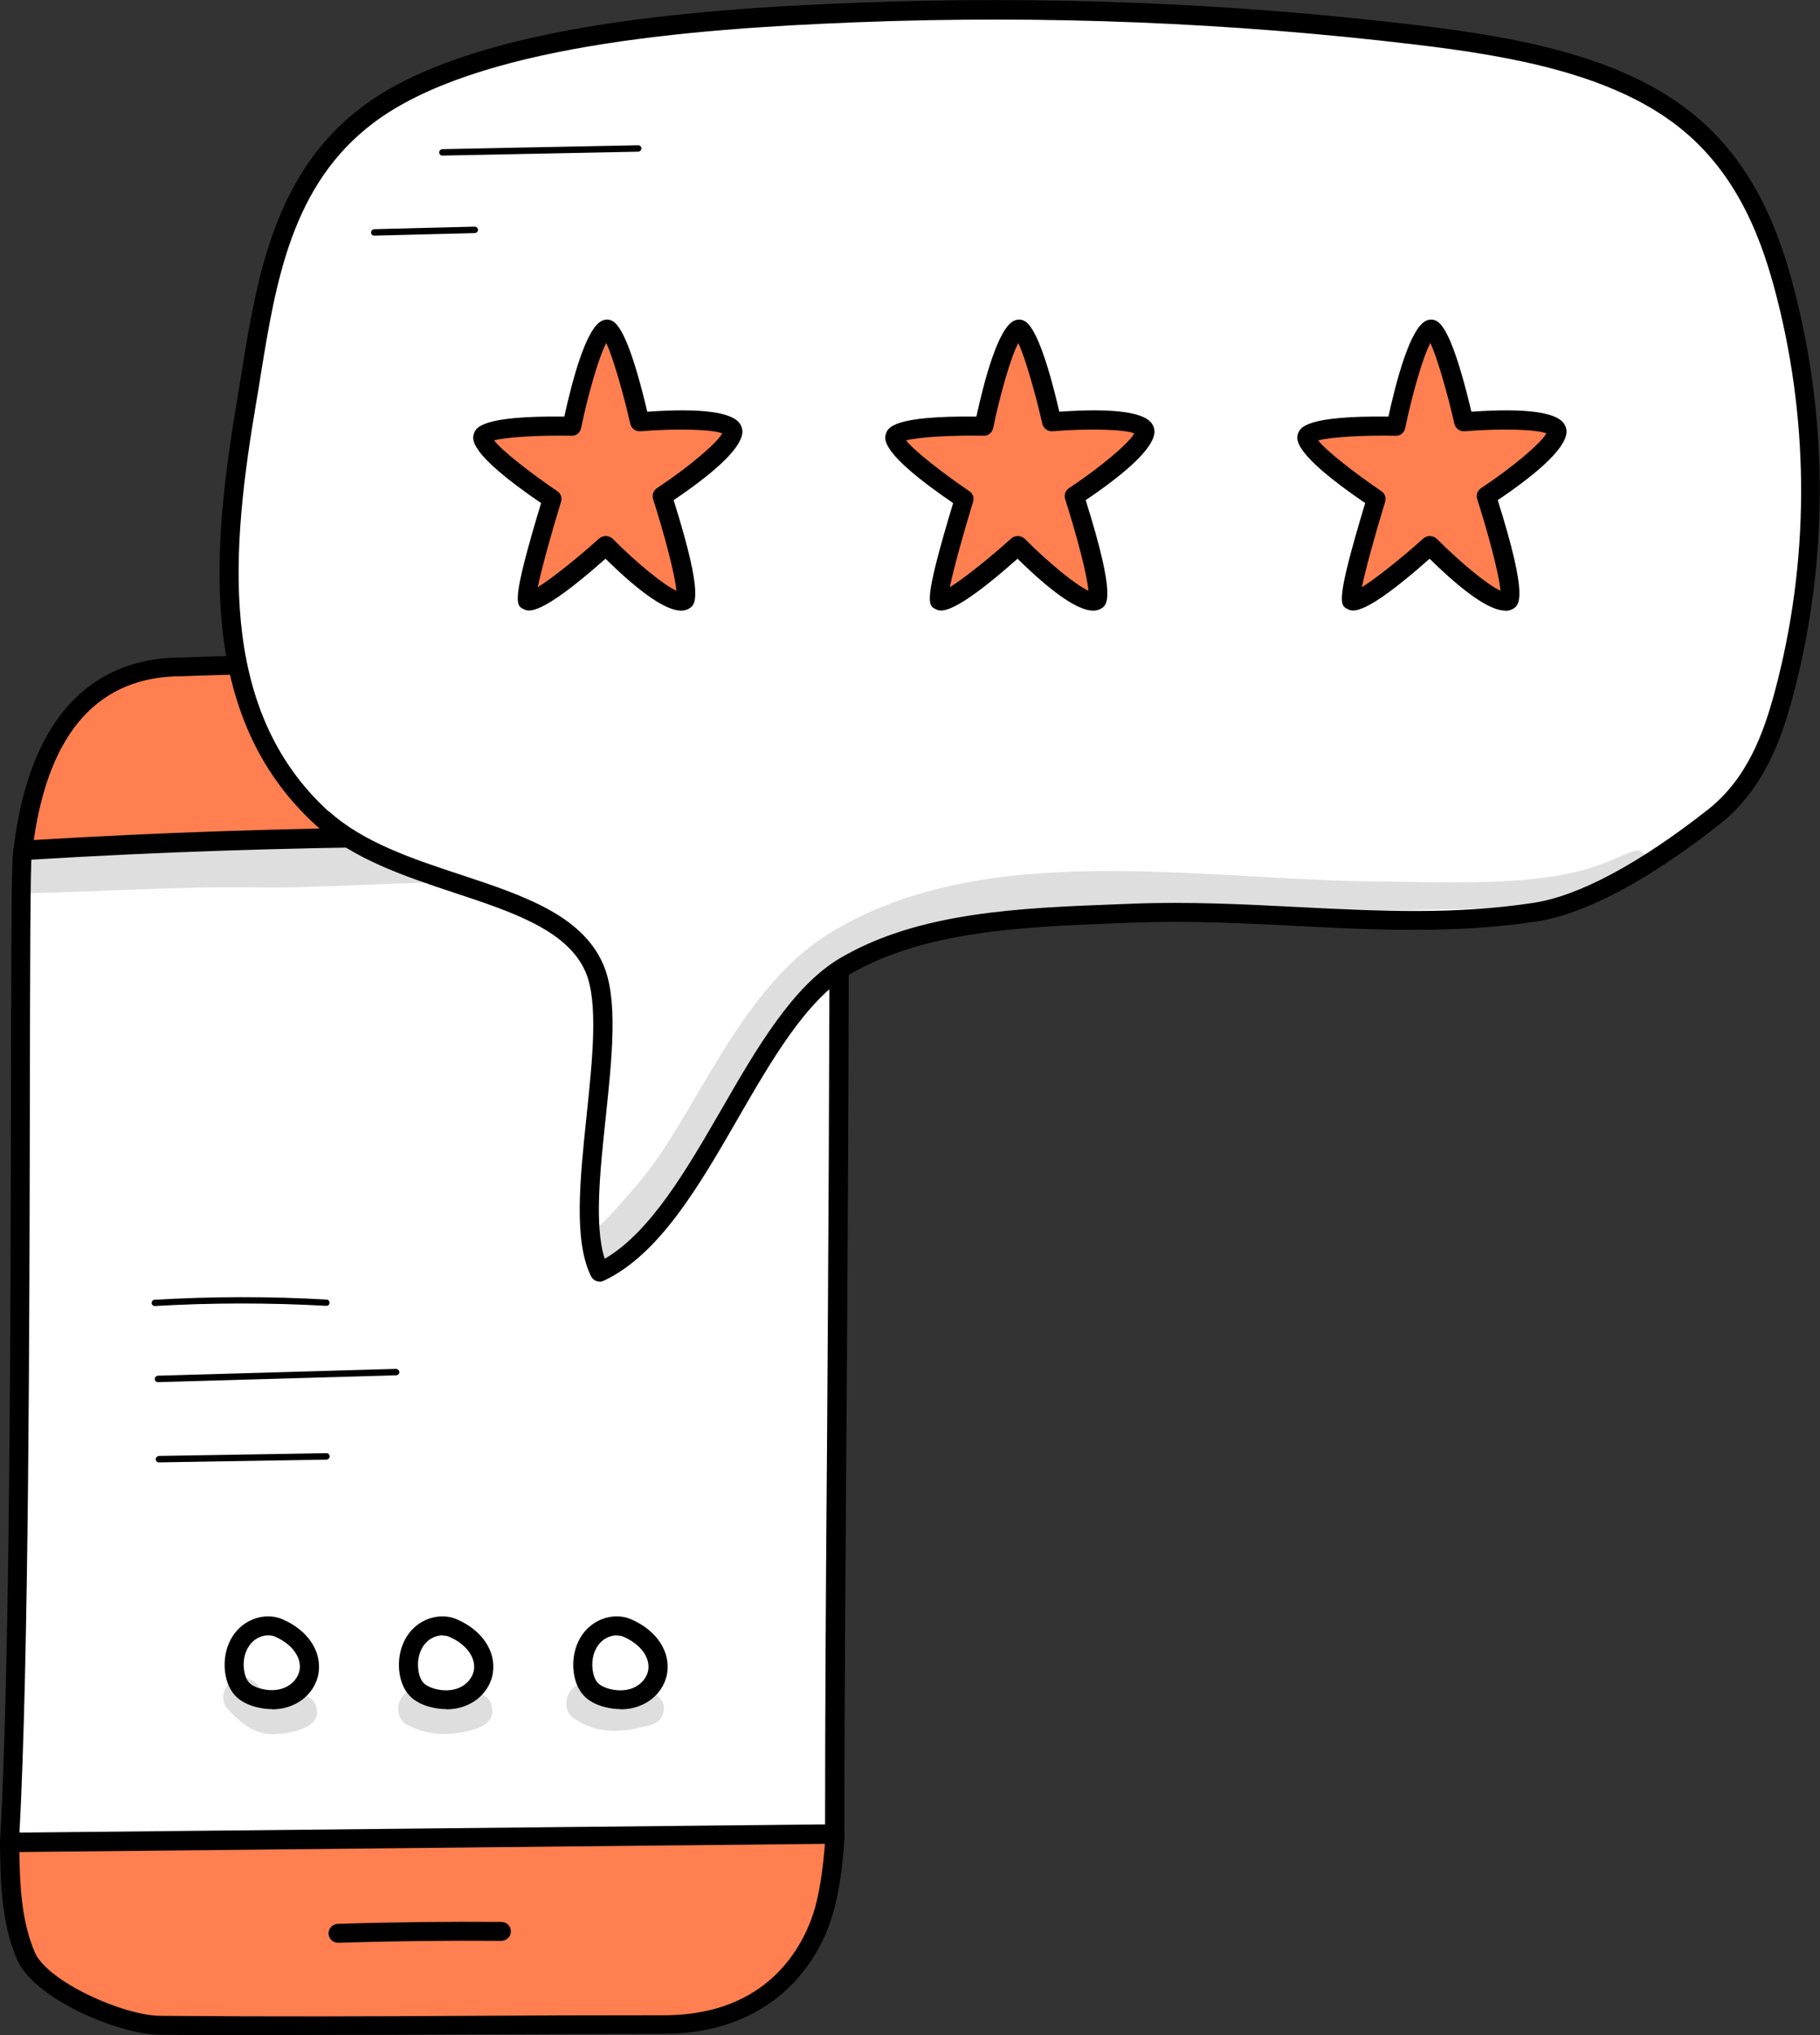 <?xml version="1.0" encoding="UTF-8"?><svg id="Calque_2" xmlns="http://www.w3.org/2000/svg" viewBox="0 0 93.24 104.26"><rect x="0" y="0" width="93.24" height="104.26" fill="#333333" stroke="none"/><defs><style>.cls-1{fill:#fff;}.cls-2{fill:coral;}.cls-3{opacity:.13;}</style></defs><g id="Layer_1"><g><g><g><path class="cls-1" d="m.49,94.37c.82-14.16.4-50.25.69-50.88.41-.92,1.95-2.79,2.82-3.28,1.86-1.05,4.07-1.23,6.21-1.32,9.94-.43,19.93.29,29.7,2.16,1.02.19,2.14.47,2.73,1.32.42.61.35.12.35.86,0,20.97-.23,36.88-.23,50.32,0,3.39-6.06,5.29-9.41,5.76-2.1.3-4.21.59-6.34.67-3.23.12-6.46-.25-9.68-.63-5.49-.64-11.19-3.08-16.85-4.97Z"/><path d="m25.74,100.49c-2.85,0-5.7-.33-8.46-.66-4.27-.5-8.7-2.08-13-3.61-1.3-.46-2.64-.94-3.95-1.38-.21-.07-.34-.27-.33-.49.51-8.86.54-26.58.56-38.3.02-10.8.04-12.46.17-12.75.45-1,2.06-2.96,3.03-3.51,1.94-1.1,4.24-1.29,6.43-1.38,9.97-.44,20,.29,29.81,2.17,1.11.21,2.35.52,3.04,1.52.12.17.17.22.21.24.24.2.24.41.24.64,0,.06,0,.14,0,.25,0,11.65-.07,21.77-.13,30.7-.05,7.32-.1,13.64-.1,19.62,0,3.84-6.43,5.77-9.83,6.24-2.08.29-4.24.6-6.39.68-.43.02-.86.02-1.29.02ZM1,94.03c1.21.41,2.43.84,3.61,1.27,4.24,1.51,8.63,3.08,12.78,3.56,3.15.37,6.4.75,9.6.63,2.1-.08,4.23-.38,6.29-.67,3.48-.49,8.99-2.36,8.99-5.28,0-5.98.04-12.3.1-19.63.06-8.93.13-19.05.13-30.69,0-.1,0-.18,0-.24-.08-.08-.16-.18-.27-.33-.48-.7-1.46-.94-2.42-1.12-9.73-1.86-19.69-2.58-29.59-2.15-2.16.09-4.24.26-5.99,1.26-.76.43-2.19,2.17-2.6,3.02-.08.65-.09,6.11-.1,12.4-.02,11.57-.05,28.98-.54,37.98Z"/></g><g><g><path class="cls-2" d="m1.5,43.54c13.95-.86,27.74-.85,41.49-.31-.02-.43-.05-.87-.08-1.31-.31-4.98-1.57-8.01-8.8-7.74-5.14.19-13.48-.43-24.82-.02-6,0-7.63,5.34-8.12,9.33.11.01.22.03.32.04Z"/><path d="m1.5,44.02s-.06,0-.08,0c-.1-.02-.2-.03-.29-.04-.13-.01-.25-.08-.33-.18-.08-.1-.12-.23-.1-.36.99-8.07,5.22-9.76,8.61-9.76,6.77-.25,12.49-.13,17.09-.03,3.04.07,5.66.12,7.72.05,7.34-.27,8.97,2.8,9.3,8.2.03.44.05.88.08,1.31,0,.14-.04.27-.14.37-.1.1-.23.15-.37.15-14.94-.58-28.5-.48-41.44.31-.01,0-.02,0-.03,0Zm16.07-9.53c-2.55,0-5.3.04-8.26.15-4.23,0-6.78,2.82-7.58,8.39,12.74-.77,26.08-.88,40.74-.32-.01-.26-.03-.51-.05-.77-.32-5.13-1.64-7.53-8.29-7.28-2.08.08-4.72.02-7.77-.05-2.58-.06-5.51-.12-8.79-.12Z"/></g><g><path class="cls-2" d="m.49,94.37c0,.08,0,.16,0,.24.04,1.9.09,3.86.85,5.6.76,1.74,4.89,3.53,6.89,3.53,9.42.09,16.37-.03,25.79-.03,5.69,0,7.77-3.94,8.31-6.26.26-1.15.39-2.32.45-3.5-14.1.14-28.2.28-42.29.43Z"/><path d="m15.28,104.26c-2.24,0-4.56,0-7.06-.03-2.13,0-6.47-1.85-7.33-3.82-.82-1.87-.86-3.95-.89-5.79v-.24c0-.13.04-.26.13-.35.09-.09.21-.15.35-.15l42.29-.43c.14,0,.26.05.36.15.09.1.14.23.14.36-.07,1.38-.22,2.52-.47,3.58-.74,3.21-3.43,6.64-8.78,6.64-3.55,0-6.77.02-9.88.03-2.97.02-5.84.03-8.86.03ZM.99,94.86c.03,1.68.1,3.55.8,5.16.64,1.47,4.5,3.23,6.44,3.24,5.86.05,10.74.03,15.91,0,3.11-.02,6.32-.03,9.88-.03,6.01,0,7.52-4.5,7.83-5.88.2-.87.33-1.81.41-2.9l-41.28.42Z"/></g></g><path d="m17.32,99.52c-.26,0-.48-.21-.49-.47,0-.27.2-.49.47-.5,2.78-.09,5.61-.12,8.39-.1.27,0,.49.22.48.49,0,.27-.22.48-.49.48h0c-2.77-.02-5.58.01-8.35.1,0,0-.01,0-.02,0Z"/><g class="cls-3"><path d="m39.51,43.14c-4.35.13-8.7-.11-13.06-.06-4.17-.02-8.33.31-12.5.32-4.1-.14-8.18.11-12.27.28-1.35.03-1.38,2.03,0,2.07,3.92-.09,7.84-.37,11.76-.29,3.11.03,6.22-.24,9.33-.25,5.73,0,11.46.23,17.19.19.43-.02.87-.06,1.3-.04.01,0,.02,0,.04,0,.07.02.1.03.1.03.02,0,.05.02.07.03.61.18,1.3-.21,1.46-.83.23-2-1.89-1.54-3.42-1.46Z"/></g><g><g><path class="cls-1" d="m14.31,83.39c-.59-.26-1.32-.06-1.76.4-.44.46-.61,1.15-.53,1.78.05.37.18.74.45,1,.19.18.43.29.68.36.54.17,1.15.17,1.67-.06.52-.23.94-.71,1.03-1.27.14-.88-.47-1.75-1.53-2.22Z"/><path d="m13.93,87.55c-.3,0-.62-.05-.93-.14-.36-.11-.65-.27-.87-.47-.33-.31-.53-.75-.6-1.29-.1-.82.14-1.64.66-2.18.61-.64,1.56-.85,2.31-.51,1.28.56,1.99,1.64,1.82,2.74-.11.71-.61,1.34-1.31,1.64-.33.15-.7.22-1.08.22Zm-.18-3.78c-.3,0-.63.13-.85.37-.32.33-.47.85-.4,1.38.03.22.1.52.3.71.11.1.27.18.48.25.47.14.95.13,1.33-.04.39-.17.68-.53.74-.9.1-.65-.39-1.32-1.25-1.7h0c-.11-.05-.23-.07-.36-.07Z"/></g><g><path class="cls-1" d="m23.24,83.39c-.59-.26-1.32-.06-1.76.4-.44.46-.61,1.15-.53,1.78.05.37.18.74.45,1,.19.18.43.29.68.36.54.17,1.15.17,1.67-.06.52-.23.94-.71,1.03-1.27.14-.88-.47-1.75-1.53-2.22Z"/><path d="m22.86,87.55c-.3,0-.62-.05-.93-.14-.36-.11-.65-.27-.87-.47-.33-.31-.53-.75-.6-1.29-.1-.82.14-1.64.66-2.18.61-.64,1.56-.85,2.31-.51,1.28.56,1.99,1.64,1.82,2.74-.11.71-.61,1.34-1.31,1.64-.33.15-.7.22-1.08.22Zm-.18-3.78c-.3,0-.63.13-.85.37-.32.33-.47.85-.4,1.39.03.22.1.52.3.71.11.1.27.18.48.25.47.14.95.13,1.33-.04.39-.17.68-.53.74-.9.1-.65-.39-1.32-1.25-1.7h0c-.11-.05-.23-.07-.36-.07Z"/></g><g><path class="cls-1" d="m32.17,83.39c-.59-.26-1.32-.06-1.76.4-.44.46-.61,1.15-.53,1.78.05.37.18.74.45,1,.19.18.43.29.68.36.54.17,1.15.17,1.67-.06.52-.23.94-.71,1.03-1.27.14-.88-.47-1.75-1.53-2.22Z"/><path d="m31.79,87.55c-.3,0-.62-.05-.93-.14-.36-.11-.65-.27-.87-.47-.33-.31-.53-.75-.6-1.29-.1-.82.14-1.64.66-2.18.61-.64,1.56-.85,2.31-.51,1.28.56,1.99,1.64,1.82,2.74-.11.71-.61,1.34-1.31,1.64-.33.15-.7.22-1.08.22Zm-.18-3.78c-.3,0-.63.13-.85.37-.32.33-.47.85-.4,1.39.03.22.1.52.3.71.11.1.27.18.48.25.47.14.95.13,1.33-.04.39-.17.68-.53.74-.9.1-.65-.39-1.32-1.25-1.7,0,0,0,0,0,0-.11-.05-.23-.07-.36-.07Z"/></g><g class="cls-3"><path d="m16.18,87.36c-.13-.38-.59-.59-.97-.48-.18.06-.37.11-.56.14-.11,0-.25,0-.33,0-.15-.03-.31-.07-.45-.13,0,0,0,0,0,0-.09-.05-.17-.1-.25-.16-.05-.04-.11-.09-.17-.15-.21-.19-.37-.47-.66-.56-.95-.45-1.82.86-1.07,1.58.58.63,1.3,1.22,2.2,1.23.83,0,2.7-.27,2.26-1.48Z"/></g><g class="cls-3"><path d="m25.16,87.27c-.09-.26-.32-.43-.57-.51-.33-.11-.62.08-.94.15-.46.07-.25.1-.96.06-.03,0-.07-.01-.11-.02-.72-.18-.39-.24-1.08-.4-1.03-.19-1.54,1.3-.63,1.81.63.32,1.32.5,2.02.46.87-.06,2.72-.27,2.26-1.54Z"/></g><g class="cls-3"><path d="m32.64,86.82c-.17.05-.82.04-1.15-.04-.58-.13-.59-.16-.74-.23-.2-.12-.39-.29-.63-.29-1.04-.19-1.55,1.31-.63,1.82.93.64,2.12.69,3.19.44.43-.11.97-.14,1.22-.57.43-.86-.45-1.55-1.26-1.13Z"/></g></g><path d="m7.93,66.9c-.09,0-.16-.07-.16-.15,0-.09.06-.17.15-.17,2.92-.17,5.88-.18,8.81-.01.09,0,.16.08.15.17,0,.09-.08.16-.17.15-2.91-.16-5.86-.16-8.77.01,0,0,0,0,0,0Z"/><path d="m8.09,70.8c-.09,0-.16-.07-.16-.16,0-.09.07-.16.16-.17l12.2-.35c.08,0,.16.07.17.16,0,.09-.07.16-.16.17l-12.2.35h0Z"/><path d="m8.14,74.91c-.09,0-.16-.07-.16-.16,0-.09.07-.16.16-.17l8.58-.14c.09-.01.16.07.17.16,0,.09-.07.16-.16.17l-8.58.14h0Z"/></g><g><g><path class="cls-1" d="m16.51,41.9c-6.05-5.5-5.08-14.19-3.86-21.43.87-5.16,1.43-11.02,6.19-14.61C24.41,1.67,36.2.93,43.89.63c9.56-.37,19.17.01,28.64,1.15,4.96.59,10.2,1.52,13.76,4.32,3,2.36,4.36,5.72,5.2,9.01,1.72,6.72,1.68,13.73-.11,20.44-.61,2.28-1.5,4.64-3.59,6.29-2.3,1.81-6.01,4.4-9.18,4.88-6.91,1.05-13.54-.23-20.56.05-5.13.21-10.65.3-14.77,2.73-4.85,2.85-7.36,13.24-12.56,15.67-1.65-3.34,1.21-12.21-.28-15.59-1.85-4.2-9.84-3.94-13.93-7.66Z"/><path d="m30.72,65.65c-.18,0-.35-.1-.44-.27-.9-1.83-.57-4.94-.23-8.22.3-2.87.62-5.85-.06-7.39-.93-2.12-3.73-3.05-6.69-4.03-2.56-.85-5.21-1.73-7.12-3.47-6.16-5.61-5.3-14.23-4.02-21.87.07-.44.15-.88.22-1.33.77-4.78,1.65-10.19,6.16-13.59C23.95,1.41,34.92.49,43.87.14c9.58-.37,19.24.01,28.72,1.15,5.14.61,10.39,1.58,14,4.43,3.33,2.62,4.62,6.33,5.37,9.27,1.73,6.77,1.69,13.93-.11,20.69-.6,2.25-1.52,4.78-3.76,6.55-2.55,2.01-6.25,4.5-9.41,4.98-4.17.63-8.31.42-12.31.22-2.7-.14-5.49-.28-8.3-.17l-.77.03c-4.9.19-9.96.39-13.78,2.63-2.21,1.3-4,4.4-5.73,7.4-1.97,3.42-4.02,6.96-6.87,8.29-.07.03-.14.05-.21.05Zm-13.88-24.1c1.76,1.6,4.31,2.45,6.77,3.26,3.17,1.05,6.17,2.05,7.28,4.56.79,1.78.47,4.75.14,7.89-.29,2.73-.59,5.55-.05,7.22,2.35-1.37,4.19-4.56,5.98-7.65,1.79-3.11,3.65-6.32,6.08-7.75,4.03-2.37,9.21-2.57,14.23-2.76l.77-.03c2.85-.11,5.67.03,8.39.17,4.14.21,8.04.41,12.12-.21,2.33-.35,5.43-2.01,8.95-4.78,2.02-1.59,2.86-3.94,3.42-6.03,1.77-6.6,1.8-13.58.11-20.19-.71-2.79-1.93-6.31-5.03-8.75-3.43-2.7-8.52-3.63-13.52-4.22-9.43-1.13-19.04-1.51-28.56-1.14-8.81.34-19.59,1.24-24.78,5.15-4.2,3.16-5.01,8.14-5.79,12.96-.07.45-.14.89-.22,1.34-1.25,7.38-2.09,15.7,3.71,20.98Z"/></g><path d="m22.66,7.97c-.09,0-.16-.07-.16-.16,0-.09.07-.16.16-.17l10.03-.2c.11,0,.16.07.17.16,0,.09-.07.16-.16.17l-10.03.2h0Z"/><path d="m19.17,12.07c-.09,0-.16-.07-.16-.16,0-.09.07-.16.16-.17l5.15-.13c.09,0,.16.07.17.16,0,.09-.07.16-.16.17l-5.15.13h0Z"/><g><path class="cls-2" d="m31.04,16.88c.6-.28,1.74,4.73,1.74,4.73,0,0,4.37-.36,4.73.38.39.79-3.58,3.43-3.58,3.43,0,0,1.62,5.05,1.11,5.35-.76.44-4-2.82-4-2.82,0,0-3.44,3.1-4,2.82-.29-.15,1.25-5.19,1.25-5.19,0,0-3.78-2.53-3.55-3.2.21-.62,4.56-.53,4.56-.53,0,0,.95-4.6,1.74-4.96Z"/><path d="m34.9,31.28c-.78,0-2.08-.89-3.88-2.66-3.38,3-3.95,2.71-4.2,2.58-.39-.19-.64-.33.9-5.43-3.77-2.57-3.53-3.29-3.44-3.56.1-.28.31-.92,4.63-.87.4-1.83,1.11-4.53,1.93-4.91h0c.17-.08.36-.08.53.01.52.26,1.12,1.82,1.79,4.65,2.86-.2,4.47.03,4.79.69.14.28.56,1.14-3.44,3.84,1.6,5.08,1.09,5.38.78,5.56-.11.06-.24.1-.38.1Zm-3.86-3.82c.13,0,.25.05.35.14,1.26,1.27,2.65,2.39,3.26,2.66-.06-.8-.62-2.91-1.19-4.69-.07-.21.01-.44.19-.56,1.63-1.08,3.08-2.31,3.35-2.81-.51-.21-2.33-.26-4.19-.11-.25.02-.46-.14-.52-.38-.36-1.59-.89-3.41-1.23-4.14-.39.73-.94,2.66-1.29,4.36-.05.23-.25.41-.49.39-1.53-.03-3.32.06-3.97.24.42.54,1.91,1.7,3.24,2.6.18.12.26.34.19.55-.5,1.63-1,3.44-1.19,4.37.73-.45,2.05-1.51,3.14-2.49.09-.08.21-.13.33-.13Zm0-10.58h0,0Z"/></g><g><path class="cls-2" d="m52.15,16.88c.6-.28,1.74,4.73,1.74,4.73,0,0,4.37-.36,4.73.38.39.79-3.58,3.43-3.58,3.43,0,0,1.62,5.05,1.11,5.35-.76.44-4-2.82-4-2.82,0,0-3.44,3.1-4,2.82-.29-.15,1.25-5.19,1.25-5.19,0,0-3.78-2.53-3.55-3.2.21-.62,4.56-.53,4.56-.53,0,0,.95-4.6,1.74-4.96Z"/><path d="m56.01,31.28c-.78,0-2.08-.89-3.88-2.66-3.38,3-3.95,2.71-4.2,2.58-.39-.19-.64-.33.9-5.43-3.77-2.57-3.53-3.29-3.44-3.56.1-.28.31-.92,4.63-.87.4-1.83,1.11-4.53,1.93-4.91h0c.17-.08.36-.08.53.01.52.26,1.13,1.82,1.79,4.65,2.86-.2,4.47.03,4.79.69.14.28.56,1.14-3.44,3.84,1.6,5.08,1.09,5.38.78,5.56-.11.06-.24.1-.38.1Zm-3.86-3.82c.13,0,.25.05.35.14,1.26,1.27,2.65,2.39,3.26,2.66-.06-.8-.62-2.91-1.19-4.69-.07-.21.01-.44.19-.56,1.63-1.08,3.08-2.31,3.35-2.81-.51-.21-2.33-.26-4.19-.11-.24.02-.46-.14-.52-.38-.36-1.59-.89-3.41-1.23-4.14-.39.73-.94,2.66-1.29,4.36-.05.23-.26.41-.49.39-1.53-.03-3.32.06-3.97.24.42.54,1.91,1.7,3.24,2.6.18.12.26.34.19.55-.5,1.63-1,3.44-1.19,4.37.73-.45,2.05-1.51,3.14-2.49.09-.08.21-.13.33-.13Z"/></g><g><path class="cls-2" d="m73.26,16.88c.6-.28,1.74,4.73,1.74,4.73,0,0,4.37-.36,4.73.38.39.79-3.58,3.43-3.58,3.43,0,0,1.62,5.05,1.11,5.35-.76.44-4-2.82-4-2.82,0,0-3.44,3.1-4,2.82-.29-.15,1.25-5.19,1.25-5.19,0,0-3.78-2.53-3.55-3.2.21-.62,4.56-.53,4.56-.53,0,0,.95-4.6,1.74-4.96Z"/><path d="m77.12,31.28c-.78,0-2.08-.89-3.88-2.66-3.38,3-3.95,2.71-4.2,2.58-.39-.19-.64-.33.9-5.43-3.77-2.57-3.53-3.29-3.44-3.56.1-.28.32-.92,4.63-.87.4-1.83,1.11-4.53,1.93-4.91h0c.17-.08.36-.08.53.01.52.26,1.12,1.82,1.79,4.65,2.86-.2,4.47.03,4.79.69.14.28.56,1.14-3.44,3.84,1.6,5.08,1.09,5.38.78,5.57-.11.06-.24.1-.38.1Zm-3.86-3.82c.13,0,.25.05.35.14,1.26,1.27,2.65,2.39,3.26,2.66-.06-.8-.62-2.91-1.19-4.69-.07-.21.01-.44.19-.56,1.63-1.08,3.08-2.31,3.35-2.81-.51-.21-2.33-.26-4.19-.11-.24.02-.46-.14-.52-.38-.36-1.59-.89-3.41-1.23-4.14-.39.73-.94,2.66-1.29,4.36-.05.23-.25.41-.49.39-1.53-.03-3.32.06-3.97.24.42.54,1.91,1.7,3.24,2.6.18.12.26.34.19.55-.5,1.63-1,3.44-1.19,4.37.73-.45,2.05-1.51,3.14-2.49.09-.08.21-.13.33-.13Zm0-10.58h0,0Z"/></g><g class="cls-3"><path d="m83.81,43.58c-.24.01-1.27.51-1.4.54-1.13.45-1.53.53-2.59.73-2.42.44-5.96.36-8.95.3-8.84,0-19.8-2.19-27.78,2.31-5.24,2.81-7.35,9.73-10.55,13.35-.51.58-1.01,1.17-1.55,1.72-.21.24-.53.42-.63.73-.43.93.84,1.81,1.57,1.06,2.95-2.82,4.67-6,6.87-9.83,3.68-6.1,8.88-7.25,15.2-7.73,2.57-.22,5.16-.2,7.73-.14,3.48-.08,6.97.09,10.45,0,2.47-.08,4.66,0,6.72-.36,1.95-.29,3.17-.82,4.87-1.6.22-.1.48-.18.55-.45.09-.31-.16-.65-.49-.65Z"/></g></g></g></g></svg>
